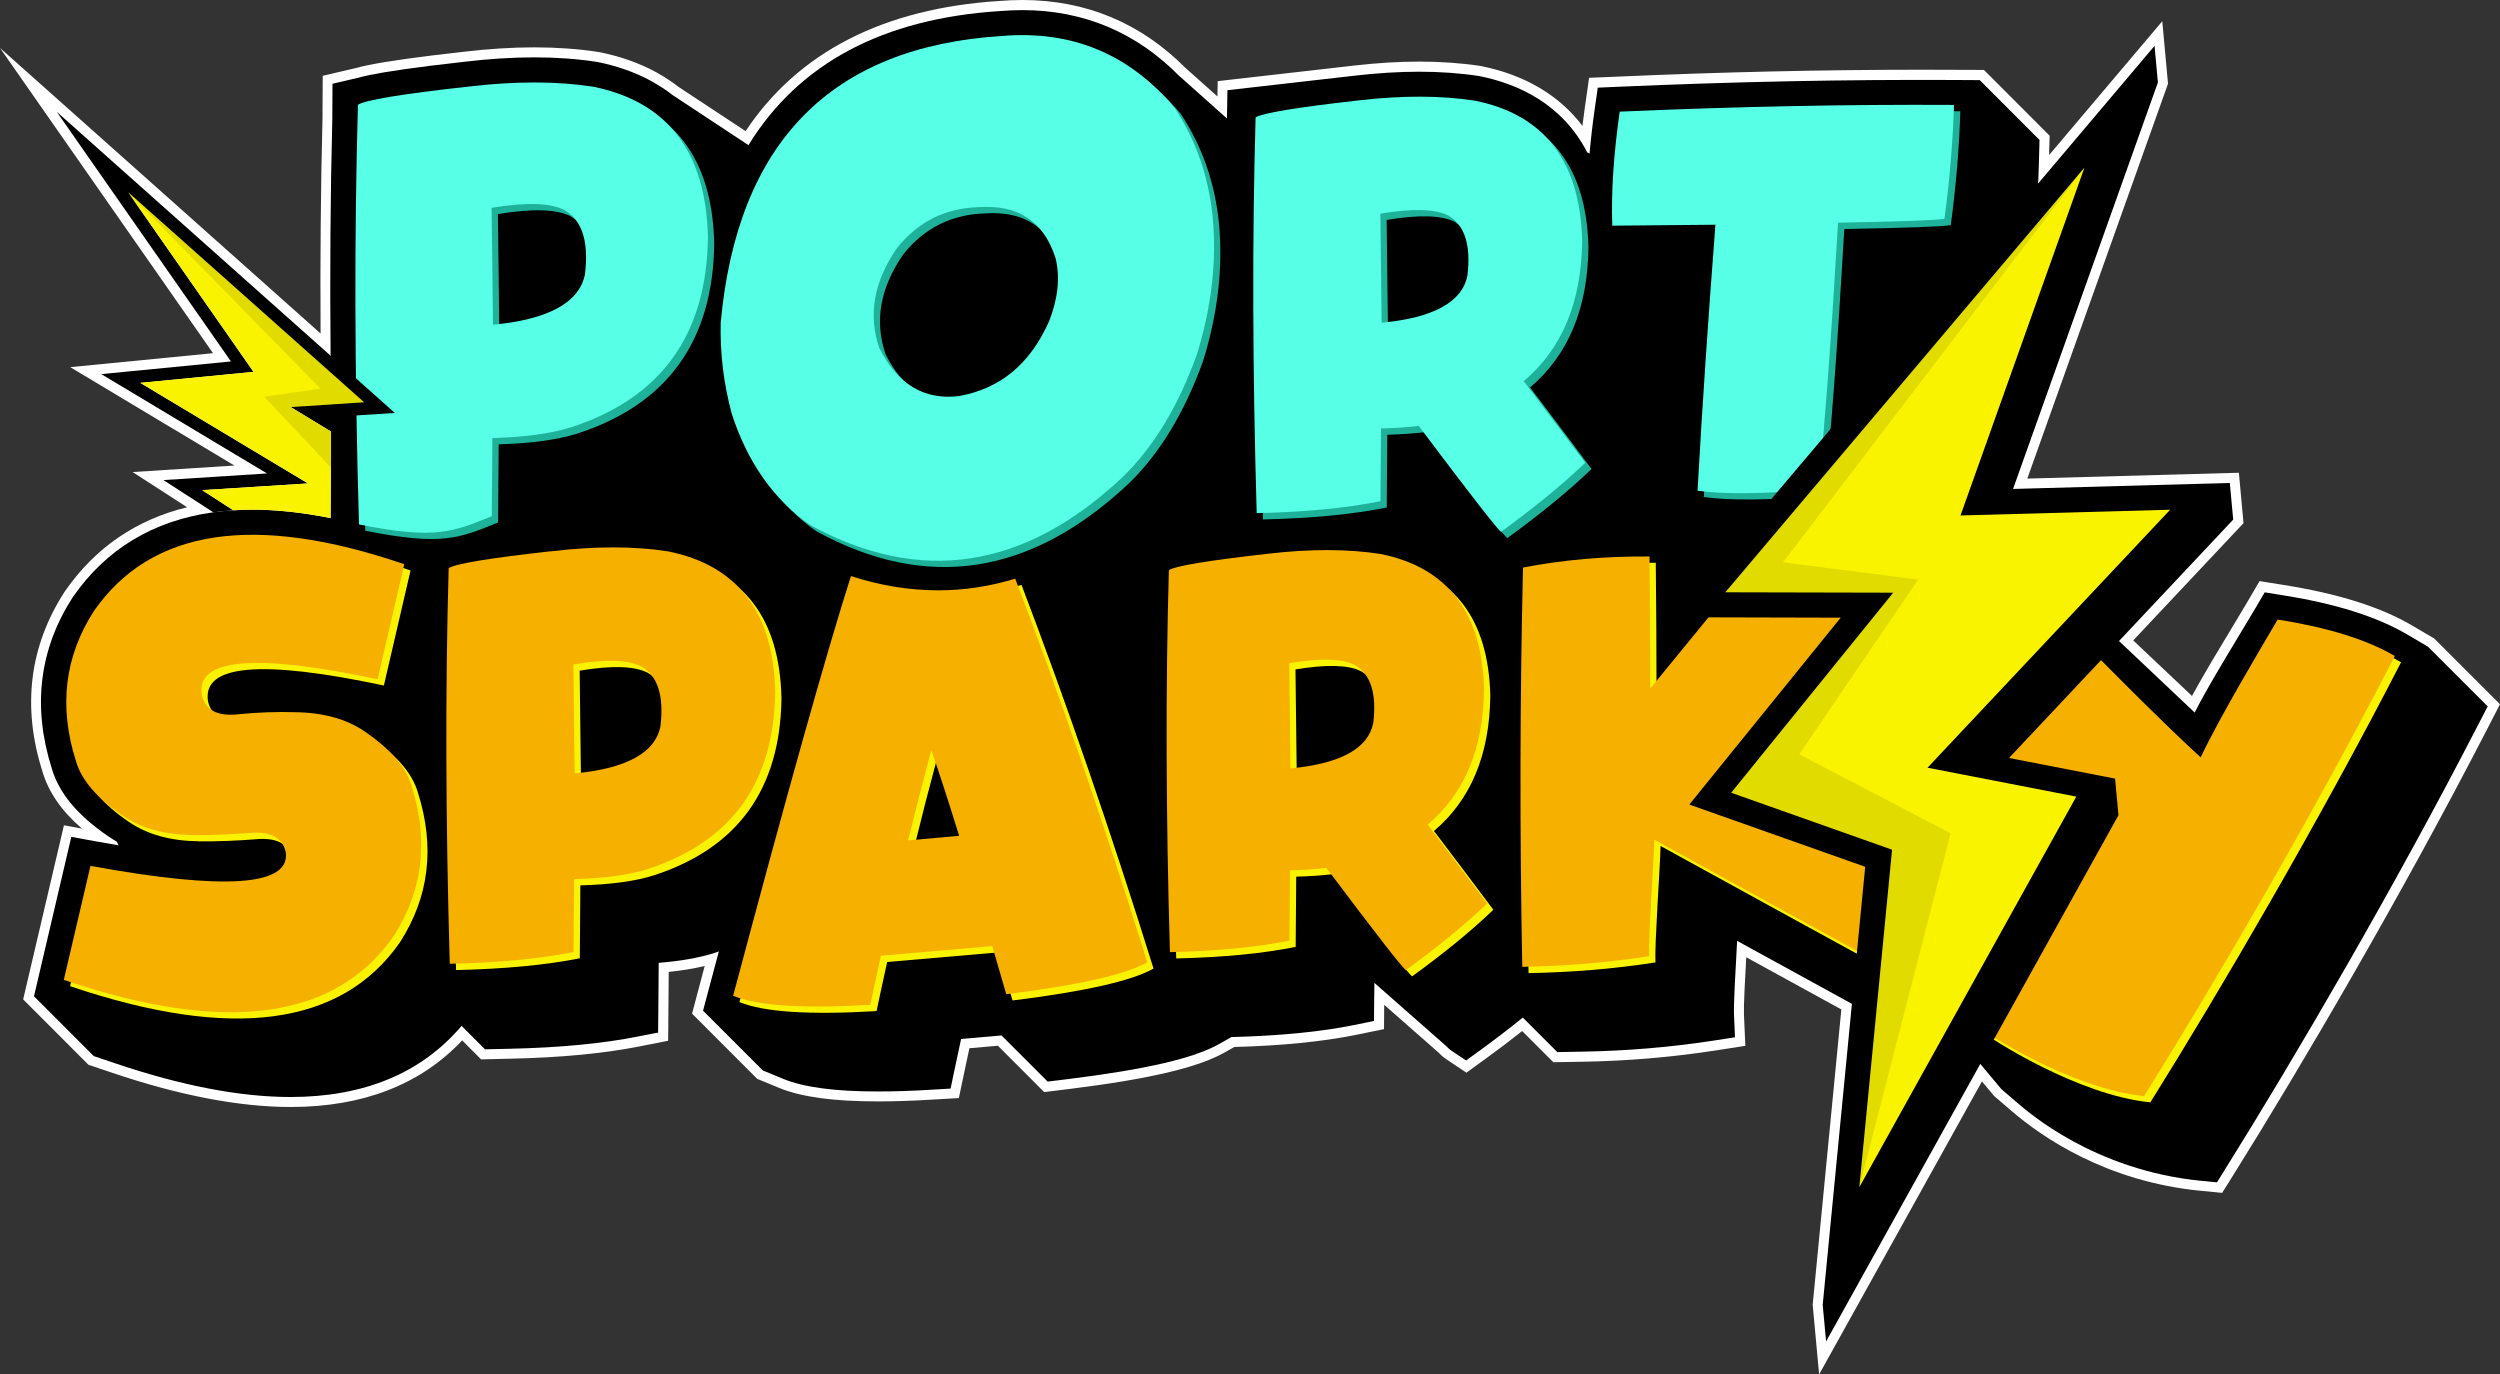 <?xml version="1.0" encoding="UTF-8"?>
<svg xmlns="http://www.w3.org/2000/svg" id="Layer_2" viewBox="0 0 501.59 275.76">
  <rect x="0" y="0" width="501.59" height="275.76" fill="#333333" stroke="none"/>
  <defs>
    <style>
      .cls-1 {
        fill: #56ffe6;
      }

      .cls-2 {
        fill: #1db299;
      }

      .cls-3 {
        fill: #fff;
      }

      .cls-4 {
        opacity: .1;
      }

      .cls-5 {
        fill: #faf300;
      }

      .cls-6 {
        fill: #f5b000;
      }
    </style>
  </defs>
  <g id="Layer_1-2" data-name="Layer_1">
    <g>
      <path class="cls-3" d="M501.59,141.3l-2.86,5.54c-17.03,33.06-37.29,67.55-50.58,88.8l-2.31,3.69-4.34-.42c-18.93-1.84-31.86-10.8-37.88-15.99l-3.51-3.01-2.46-2.94-32.67,58.79-1.29-13.97,5.75-59.26c-4.91-2.69-11.14-6.11-19.08-10.47-.26,4.58-.53,9.8-.46,11.47l.28,6.3-6.23.97c-8.59,1.32-17.47,2.07-26.42,2.22l-5.87.1-6.26-6.26c-2.3,1.83-4.72,3.67-7.21,5.47l-3.97,2.89-4.08-2.73c-.41-.27-.78-.55-1.44-1.24l-10.98-9.65-.04,4.88-5.58,1.14c-6.74,1.37-14.97,2.19-24.45,2.44l-2.02,1.14c-5.3,2.99-15.11,5.3-30.88,7.26l-5.25.65-9.29-9.3c-1.78.16-3.64.32-5.58.49h-.13s-.06.28-.06.28c-.32,1.48-.64,2.97-.95,4.46l-1.11,5.27-5.37.31c-3.87.24-7.54.36-10.88.36-8.88,0-15.33-.88-19.73-2.68l-4.47-1.84-13.08-13.09,1.43-5.38,1.11-4.18c-2.15.52-4.54.91-7.22,1.19-.01,1.47-.1,12.18-.1,12.18l-.02,1.63-5.61,1.11c-7.19,1.44-15.96,2.28-26.05,2.49l-5.86.14-3.8-3.81c-8.35,8.87-19.91,13.36-34.42,13.36-10.3,0-22.34-2.31-35.78-6.86l-4.78-1.61-13.1-13.12,8.18-34.93,3.61.67c-4.12-3.57-6.73-7.36-7.94-11.52-4.09-12.92-2.61-25.04,4.44-35.97l.16-.23c6-8.63,14.21-14.26,24.44-16.76l-10.93-7.06,20.42-1.31-32.94-19.74,28.65-2.8L0,9.62l64.32,57.29c-.09-14.72.03-29.15.38-42.93l.05-8.77,6.86-1.61c.52-.15,1.24-.32,2.16-.51,3.87-.81,10.17-1.69,19.25-2.7,4.98-.59,9.76-.89,14.19-.89s8.89.31,12.86.93l.25.04c4.24.86,8.04,2.22,11.37,4.04l.26.14.02.03c1.52.85,2.86,1.73,4.1,2.71l13.52,8.92C160.14,10.46,177.26,1.67,200.54.19c1.57-.12,3.15-.19,4.56-.19,12.76,0,23.79,4.6,32.81,13.69l.13.11,6.22,5.55c.01-.44.06-3.07.06-3.07l7.62-.87c5.05-.58,11.67-1.34,19.7-2.25,4.57-.53,9-.8,13.16-.8s8.41.29,12.21.87l.25.05c8.71,1.76,15.6,5.86,20.23,11.97.16-1.3.33-2.58.51-3.85l.83-5.79,5.84-.24c20.79-.92,41.29-1.38,60.92-1.38,2.17,0,4.33,0,6.48.02l5.98.02,13.18,13.2-.11,3.88,22.71-26.85,1.15,12.54-28.23,79.22,42.45-1.17.93,10.11-22.13,23.53,11.79,11.14c2.31-4.25,5.87-10.15,8.6-14.66,1.04-1.73,1.93-3.21,2.53-4.23l2.43-4.15,4.74.76c11.05,1.75,19.55,4.43,25.96,8.2l4.33,2.55,13.21,13.2Z"></path>
      <g>
        <g>
          <path d="M499.14,141.68l-2.19,4.23c-16.45,31.94-36.48,66.24-50.5,88.66l-1.65,2.65-3.11-.3c-21.54-2.09-34.87-13.89-36.9-15.62l-3.26-2.8-6.56-7.85c-.53-.24-.96-.48-1.32-.72l-1.94,1.95-3.09-1.22c-.37-.14-.92-.37-40.09-21.89-.01.24-.03.49-.04.74-.3,5.37-.68,12.03-.59,14.09l.2,4.52-4.46.69c-8.45,1.3-17.24,2.04-26.15,2.19l-5.03.09-6.93-6.93c-2.62,2.13-5.45,4.31-8.53,6.54l-2.85,2.07-2.92-1.95c-.28-.19-.55-.38-1.16-1.02l-14.32-12.6v.53c-.03,1.01-.03,2-.04,3.04l-.04,4.07-3.99.82c-6.76,1.37-15.04,2.18-24.6,2.41l-2.46,1.39c-5.06,2.86-14.64,5.09-30.14,7.02l-4.28.53-9.26-9.26c-2.54.21-5.24.45-8.11.71-.44,2.05-.89,4.12-1.32,6.18l-.79,3.77-3.84.23c-3.93.24-7.54.35-10.77.35-8.62,0-14.82-.83-18.97-2.53l-4.09-1.69-11.99-11.99,1.13-4.27c.69-2.59,1.37-5.13,2.04-7.62-.29.1-.55.21-.86.3-3.1.98-6.79,1.64-11.21,1.99-.01,3.19-.05,6.49-.08,9.9l-.04,4.09-4.02.79c-7.05,1.41-15.71,2.24-25.71,2.46l-5,.11-4.7-4.7c-8.04,9.47-19.56,14.27-34.33,14.27-10.08,0-21.89-2.27-35.14-6.75l-4.33-1.46-11.99-12,7.49-31.99,4.71.87c1.65.29,3.24.57,4.77.83-.13-.24-.23-.48-.34-.72-.6-.34-1.18-.71-1.75-1.1-6.17-4.21-9.87-8.67-11.31-13.6-3.93-12.39-2.51-23.93,4.19-34.33l.1-.14c6.65-9.57,16.07-15.24,28.09-16.92,1.3-.19,2.63-.31,4.01-.4,1.26-.09,2.54-.13,3.87-.13,4.82,0,10.06.57,15.66,1.69l.06-12.82v-4.53s.04-5.44.04-5.44v-1.93c-.01-1.49-.03-2.96-.04-4.42-.01-1.13-.03-2.27-.04-3.4-.16-16.66-.04-32.5.34-47.37l.04-7.23,5.33-1.25c.58-.16,1.27-.33,2.12-.5,3.33-.69,8.99-1.55,19.06-2.67,4.87-.58,9.6-.88,13.97-.88s8.67.3,12.56.91l.23.04c3.5.72,7.22,1.9,10.74,3.83l.03.03c1.42.78,2.82,1.68,4.14,2.72l15.28,10.08c10.09-16.39,26.95-25.4,50.48-26.9,1.42-.11,2.96-.19,4.43-.19,12.33,0,22.94,4.48,31.59,13.29h.03l9.47,8.46c.04-1.94.06-3.85.1-5.68,5.19-.59,13.91-1.6,25.58-2.92,4.52-.53,8.88-.79,12.94-.79s8.21.29,11.9.86l.23.04c7.73,1.56,16.53,5.58,21.53,15.28.15.09.31.16.47.25.26-2.91.6-5.95,1.06-9.09l.59-4.14,4.18-.18c23.19-1.02,45.83-1.47,67.31-1.36l5.15.03,11.99,12-.14,5.15c-.2,7.2-.86,15.08-1.95,23.36l-.48,3.67-3.64.63c-.94.18-2.96.35-9.42.57l-9.31,19.88c-.57,8.06-1.12,15.19-1.68,21.34l27.21,15.14,2.42-2.18,3.39,3.59c1.2,1.28,2.48,2.61,3.82,3.97l20.91,19.76c2.71-5.43,9.88-17.01,12.31-21.14l1.74-2.97,3.39.54c10.83,1.71,19.09,4.32,25.27,7.95l4.11,2.42,12,11.99Z"></path>
          <g>
            <g>
              <path class="cls-2" d="M95.06,18.65c9.48-1.13,17.88-1.13,25.19,0,14.97,3.01,22.66,13.08,23.05,30.22-.24,19.57-9.41,32.28-27.53,38.14-3.94,1.24-9.18,1.95-15.72,2.14-.03,4.96-.07,10.19-.12,15.68-7.76,3.12-11.16,4.76-26.64,1.65-.9-30.97-.95-58.45-.21-84.19,1.37-.95,8.7-2.16,21.98-3.64ZM100.17,66.41c11.17-1.06,17.32-4.44,18.46-10.14.79-6.55-.58-10.84-4.12-12.87-2.83-1.45-7.7-1.6-14.62-.44.11,7.37.2,15.18.28,23.45Z"></path>
              <path class="cls-2" d="M163.74,106.55c-7.31-5.13-12.53-12.58-15.68-22.33-1.62-6.05-2.35-12.12-2.2-18.2,3.33-36.19,22.13-55.37,56.39-57.54,14.06-1.19,25.63,3.62,34.71,14.44,4.28,6.54,6.82,13.85,7.61,21.92.83,8.83-.23,18-3.16,27.51-3.73,10.39-8.71,18.62-14.95,24.67-19.68,18.49-40.59,21.67-62.72,9.54ZM213.02,53c-2.35-7.34-7.49-10.73-15.41-10.18-6.76.21-12.23,2.97-16.41,8.25-4.62,6.69-5.79,13.36-3.53,19.99,3.64,7.27,8.96,10.5,15.96,9.67,8.34-1.47,14.4-6.51,18.16-15.13,1.77-4.55,2.19-8.76,1.24-12.61Z"></path>
              <path class="cls-2" d="M306.98,77.73c3.42,4.51,7.54,9.96,12.34,16.37-4.46,4.29-10.09,8.9-16.89,13.86-.74-.49-6.24-7.57-16.52-21.25-2.27.27-4.79.44-7.57.52-.02,4.63-.06,9.5-.11,14.59-6.8,1.38-15.08,2.18-24.83,2.4-.84-28.89-.91-55.36-.22-79.4,1.28-.86,8.12-2,20.51-3.4,8.84-1.03,16.68-1.02,23.5.04,13.97,2.81,21.14,12.21,21.51,28.19-.15,12.24-4.05,21.6-11.71,28.08ZM278.46,66.01c10.42-.99,16.16-4.14,17.22-9.46.74-6.11-.54-10.12-3.84-12.05-2.64-1.33-7.18-1.45-13.63-.37.1,6.87.18,14.16.26,21.87Z"></path>
              <path class="cls-2" d="M370.04,45.93c-1.35,23.25-2.68,41.1-3.99,53.55-11.25.9-19.32.97-24.2.23.94-16.88,2.14-34.67,3.59-53.36-6.26.07,13.36-9.86,5.83-9.8-.24-6.63-26.26-4.26-25.03-12.88,23.21-1.02,45.56-1.47,67.07-1.35-.2,7.07-.83,14.69-1.91,22.85-1.63.29-8.74.55-21.34.78Z"></path>
              <path class="cls-1" d="M93.8,17.39c9.48-1.13,17.88-1.13,25.19,0,14.97,3.01,22.66,13.08,23.05,30.22-.24,19.57-9.41,32.28-27.53,38.14-3.94,1.24-9.18,1.95-15.72,2.14-.03,4.96-.07,10.19-.12,15.68-7.76,3.12-11.16,4.76-26.64,1.65-.9-30.97-.95-58.45-.21-84.19,1.37-.95,8.7-2.16,21.98-3.64ZM98.91,65.15c11.17-1.06,17.32-4.44,18.46-10.14.79-6.55-.58-10.84-4.12-12.87-2.83-1.45-7.7-1.6-14.62-.44.11,7.37.2,15.18.28,23.45Z"></path>
              <path class="cls-1" d="M162.48,105.29c-7.31-5.13-12.53-12.58-15.68-22.33-1.62-6.05-2.35-12.12-2.2-18.2,3.33-36.19,22.13-55.37,56.39-57.54,14.06-1.19,25.63,3.62,34.71,14.44,4.28,6.54,6.82,13.85,7.61,21.92.83,8.83-.23,18-3.16,27.51-3.73,10.39-8.71,18.62-14.95,24.67-19.68,18.49-40.59,21.67-62.72,9.54ZM211.76,51.74c-2.35-7.34-7.49-10.73-15.41-10.18-6.76.21-12.23,2.97-16.41,8.25-4.62,6.69-5.79,13.36-3.53,19.99,3.64,7.27,8.96,10.5,15.96,9.67,8.34-1.47,14.4-6.51,18.16-15.13,1.77-4.55,2.19-8.76,1.24-12.61Z"></path>
              <path class="cls-1" d="M305.72,76.47c3.42,4.51,7.54,9.96,12.34,16.37-4.46,4.29-10.09,8.9-16.89,13.86-.74-.49-6.24-7.57-16.52-21.25-2.27.27-4.79.44-7.57.52-.02,4.63-.06,9.5-.11,14.59-6.8,1.38-15.08,2.18-24.83,2.4-.84-28.89-.91-55.36-.22-79.4,1.28-.86,8.12-2,20.51-3.4,8.84-1.03,16.68-1.02,23.5.04,13.97,2.81,21.14,12.21,21.51,28.19-.15,12.24-4.05,21.6-11.71,28.08ZM277.2,64.75c10.42-.99,16.16-4.14,17.22-9.46.74-6.11-.54-10.12-3.84-12.05-2.64-1.33-7.18-1.45-13.63-.37.1,6.87.18,14.16.26,21.87Z"></path>
              <path class="cls-1" d="M368.78,44.67c-1.35,23.25-2.68,41.1-3.99,53.55-11.25.9-19.32.97-24.2.23.94-16.88,2.14-34.67,3.59-53.36-6.26.07-13.16.14-20.7.19-.24-6.63.26-14.25,1.49-22.88,23.21-1.02,45.56-1.47,67.07-1.35-.2,7.07-.83,14.69-1.91,22.85-1.63.29-8.74.55-21.34.78Z"></path>
              <path class="cls-5" d="M39.87,168.79c-5.64-.06-10.32-1.36-14.03-3.9-5.15-3.51-8.26-7.15-9.34-10.92-3.49-10.96-2.28-21,3.61-30.13,11.48-16.52,32.24-19.65,62.26-9.38l-5.35,23.08c-24.74-5.26-36.5-4.19-35.28,3.2.72,3.02,3.18,4.29,7.39,3.82,3.98-.39,7.75-.52,11.29-.41,5.67.06,10.36,1.36,14.07,3.9,5.15,3.54,8.26,7.18,9.34,10.92,3.49,10.96,2.28,21-3.61,30.13-11.73,16.8-33.79,19.72-66.16,8.76l5.35-22.87c27.09,4.95,40.15,4.03,39.18-2.78-.69-2.96-3.14-4.23-7.35-3.82-3.76.3-7.55.44-11.37.42Z"></path>
              <path class="cls-5" d="M111.79,111.88c8.84-1.06,16.68-1.06,23.5,0,13.97,2.81,21.14,12.21,21.5,28.19-.22,18.25-8.78,30.11-25.68,35.58-3.67,1.16-8.56,1.82-14.67,1.99-.02,4.63-.06,9.51-.11,14.63-6.8,1.35-15.08,2.14-24.83,2.36-.84-28.89-.91-55.35-.22-79.37,1.28-.89,8.12-2.02,20.51-3.4ZM116.55,156.44c10.42-.99,16.16-4.14,17.22-9.46.74-6.11-.54-10.11-3.84-12.01-2.64-1.35-7.18-1.49-13.63-.41.1,6.87.18,14.16.26,21.87Z"></path>
              <path class="cls-5" d="M204.95,117.36c-5.09,1.56-10.24,2.34-15.48,2.34-5.77,0-11.61-.96-17.48-2.86-4.85,15.2-12.73,43.28-23.64,84.21,4.9,2.02,14.07,2.61,27.52,1.81.69-3.3,1.41-6.57,2.13-9.85,8.92-.78,16.36-1.42,22.34-1.93.91,3.09,1.85,6.3,2.81,9.65,14.5-1.8,23.92-3.93,28.29-6.4-8.56-27.48-17.41-53.14-26.49-76.98ZM183.46,169.86c1.47-6,3.02-12.03,4.66-18.11,1.5,4.31,3.36,10.04,5.58,17.19l-10.24.92Z"></path>
              <path class="cls-5" d="M287.71,166.73c3.31,4.35,7.28,9.62,11.91,15.8-4.3,4.14-9.74,8.6-16.3,13.37-.71-.48-6.03-7.31-15.94-20.51-2.19.26-4.62.43-7.31.5-.02,4.47-.06,9.17-.11,14.09-6.56,1.33-14.55,2.1-23.97,2.32-.81-27.89-.88-53.44-.21-76.65,1.24-.83,7.83-1.93,19.79-3.28,8.54-1,16.1-.99,22.68.04,13.48,2.71,20.4,11.78,20.76,27.21-.14,11.82-3.91,20.85-11.31,27.11ZM260.17,155.43c10.06-.95,15.6-3.99,16.62-9.13.71-5.9-.52-9.77-3.71-11.63-2.54-1.28-6.93-1.4-13.16-.36.09,6.63.18,13.67.25,21.11Z"></path>
              <path class="cls-5" d="M356.78,150.83c4.04,4.51,18.66,1.97,27.53,12.61-3.5,5,3.98,23.23-4.57,31.8-.69-.27-46.57-25.51-46.57-25.51-.1,4.48-1.21,19.55-1.03,23.37-8.25,1.28-16.74,1.99-25.46,2.14-.52-27.27-.47-53.97.15-80.11,7.98-1.55,16.44-2.29,25.38-2.22.1,9.39.15,18.22.15,26.49,6.58-8.06,14.48-17.7,23.72-28.93,5.89,3.23,18.92,3.31,26.53,10.68-1.03,1.72-13.83,15.09-25.83,29.67Z"></path>
              <path class="cls-5" d="M431.45,221.17c-14.51-1.4-32.24-12.84-34.11-14.44,7.64-12.54,15.17-25.59,22.61-39.17-9.11-8.74-21.93-10.3-30.2-19.04l23.44-24.63c5.47,5.81,21.7,22.21,29.6,29.33,3.89-8.23,12.1-21.94,15.45-27.66,10.1,1.6,17.93,4.04,23.5,7.32-16.45,31.95-36.28,65.87-50.3,88.29Z"></path>
              <path class="cls-6" d="M38.61,167.53c-5.64-.06-10.32-1.36-14.03-3.9-5.15-3.51-8.26-7.15-9.34-10.92-3.49-10.96-2.28-21,3.61-30.13,11.48-16.52,32.24-19.65,62.26-9.38l-5.35,23.08c-24.74-5.26-36.5-4.19-35.28,3.2.72,3.02,3.18,4.29,7.39,3.82,3.98-.39,7.75-.52,11.29-.41,5.67.06,10.36,1.36,14.07,3.9,5.15,3.54,8.26,7.18,9.34,10.92,3.49,10.96,2.28,21-3.61,30.13-11.73,16.8-33.79,19.72-66.16,8.76l5.35-22.87c27.09,4.95,40.15,4.03,39.18-2.78-.69-2.96-3.14-4.23-7.35-3.82-3.76.3-7.55.44-11.37.42Z"></path>
              <path class="cls-6" d="M110.53,110.62c8.84-1.06,16.68-1.06,23.5,0,13.97,2.81,21.14,12.21,21.5,28.19-.22,18.25-8.78,30.11-25.68,35.58-3.67,1.16-8.56,1.82-14.67,1.99-.02,4.63-.06,9.51-.11,14.63-6.8,1.35-15.08,2.14-24.83,2.36-.84-28.89-.91-55.35-.22-79.37,1.28-.89,8.12-2.02,20.51-3.4ZM115.29,155.18c10.42-.99,16.16-4.14,17.22-9.46.74-6.11-.54-10.11-3.84-12.01-2.64-1.35-7.18-1.49-13.63-.41.1,6.87.18,14.16.26,21.87Z"></path>
              <path class="cls-6" d="M203.69,116.1c-5.09,1.56-10.24,2.34-15.48,2.34-5.77,0-11.61-.96-17.48-2.86-4.85,15.2-12.73,43.28-23.64,84.21,4.9,2.02,14.07,2.61,27.52,1.81.69-3.3,1.41-6.57,2.13-9.85,8.92-.78,16.36-1.42,22.34-1.93.91,3.09,1.85,6.3,2.81,9.65,14.5-1.8,23.92-3.93,28.29-6.4-8.56-27.48-17.41-53.14-26.49-76.98ZM182.2,168.61c1.47-6,3.02-12.03,4.66-18.11,1.5,4.31,3.36,10.04,5.58,17.19l-10.24.92Z"></path>
              <path class="cls-6" d="M286.45,165.47c3.31,4.35,7.28,9.62,11.91,15.8-4.3,4.14-9.74,8.6-16.3,13.37-.71-.48-6.03-7.31-15.94-20.51-2.19.26-4.62.43-7.31.5-.02,4.47-.06,9.17-.11,14.09-6.56,1.33-14.55,2.1-23.97,2.32-.81-27.89-.88-53.44-.21-76.65,1.24-.83,7.83-1.93,19.79-3.28,8.54-1,16.1-.99,22.68.04,13.48,2.71,20.4,11.78,20.76,27.21-.14,11.82-3.91,20.85-11.31,27.11ZM258.91,154.17c10.06-.95,15.6-3.99,16.62-9.13.71-5.9-.52-9.77-3.71-11.63-2.54-1.28-6.93-1.4-13.16-.36.09,6.63.18,13.67.25,21.11Z"></path>
              <path class="cls-6" d="M355.52,149.57c4.04,4.51,18.66,1.97,27.53,12.61-3.5,5,3.98,23.23-4.57,31.8-.69-.27-46.57-25.51-46.57-25.51-.1,4.48-1.21,19.55-1.03,23.37-8.25,1.28-16.74,1.99-25.46,2.14-.52-27.27-.47-53.97.15-80.11,7.98-1.55,16.44-2.29,25.38-2.22.1,9.39.15,18.22.15,26.49,6.58-8.06,14.48-17.7,23.72-28.93,5.89,3.23,18.92,3.31,26.53,10.68-1.03,1.72-13.83,15.09-25.83,29.67Z"></path>
              <path class="cls-6" d="M430.19,219.91c-14.51-1.4-32.24-12.84-34.11-14.44,7.64-12.54,15.17-25.59,22.61-39.17-9.11-8.74-21.93-10.3-30.2-19.04l23.44-24.63c5.47,5.81,21.7,22.21,29.6,29.33,3.89-8.23,12.1-21.94,15.45-27.66,10.1,1.6,17.93,4.04,23.5,7.32-16.45,31.95-36.28,65.87-50.3,88.29Z"></path>
            </g>
            <polygon points="424.36 156.22 425.04 163.56 366.38 269.14 365.7 261.8 374.23 173.91 338.94 161.42 369.31 123.93 335.34 123.84 432.28 9.2 432.95 16.55 403.89 98.1 447.38 96.9 448.06 104.25 403.08 152.08 424.36 156.22"></polygon>
            <polygon class="cls-5" points="418.22 33.62 346.17 118.83 379.85 118.91 347.34 159.05 379.62 170.48 373.05 238.19 416.58 159.83 386.73 154.03 435.41 102.27 393.35 103.42 418.22 33.62"></polygon>
          </g>
          <polyline class="cls-4" points="373.05 238.19 391.36 167.18 361 151.35 384.85 116.28 357.73 112.83 418.22 33.62 346.17 118.83 379.85 118.91 347.34 159.05 379.62 170.48 373.05 238.19"></polyline>
        </g>
        <g>
          <path class="cls-5" d="M66.45,79.22c-.03-1.49-.04-2.96-.05-4.42l6.65,5.92-6.61.43v-1.93Z"></path>
          <path d="M25.72,38.58l25.15,36.03-22.71,2.21,33.64,20.18-21.23,1.34,6.25,4.05c-1.38.09-2.71.21-4.01.4l-10.02-6.47,20.78-1.33-33.25-19.93,26.02-2.54L11.39,22.44l54.97,48.96,12.86,11.45-12.77.82-.04,2.92-8.09-4.92"></path>
        </g>
        <path class="cls-5" d="M66.44,81.15l-8.12.52,8.1,4.92v4.53s-.08,12.82-.08,12.82c-5.59-1.12-10.83-1.69-15.66-1.69-1.32,0-2.61.04-3.87.13l-6.25-4.04,21.24-1.35-33.64-20.18,22.71-2.2-25.15-36.04,40.68,36.22,6.65,5.92-6.61.43Z"></path>
        <polyline class="cls-4" points="25.71 38.58 64.28 77.97 53.02 79.6 66.45 93.86 66.41 86.59 58.31 81.66 73.05 80.72 25.71 38.58"></polyline>
      </g>
    </g>
  </g>
</svg>
